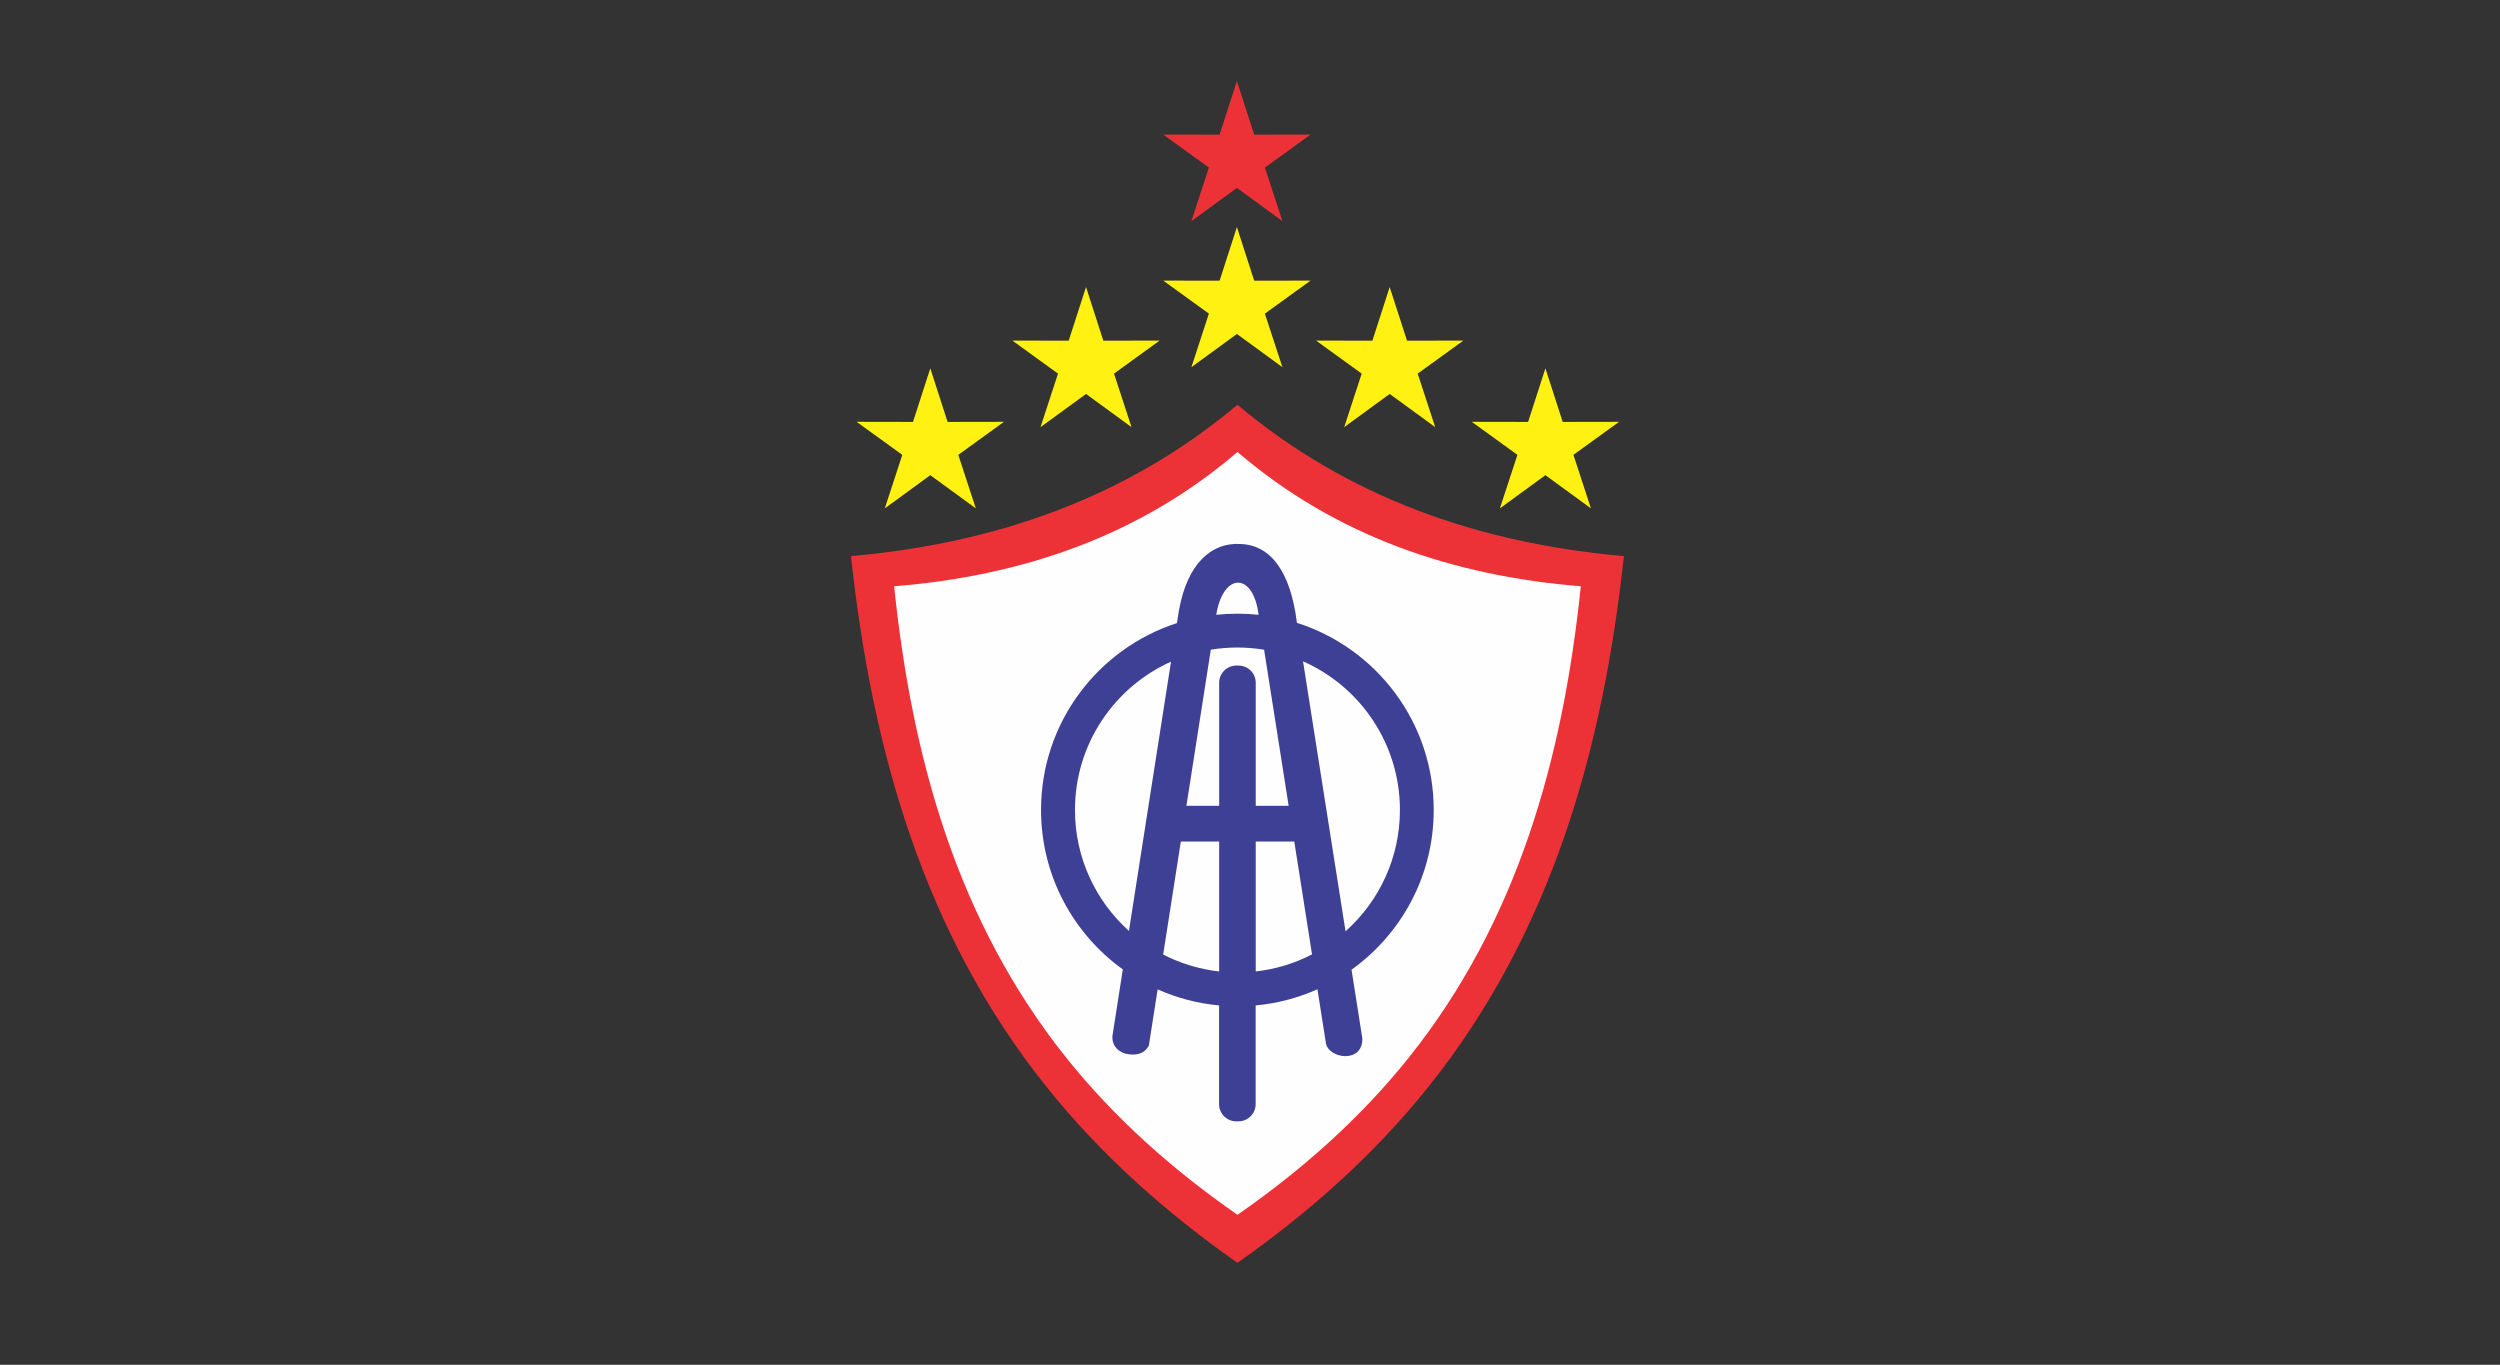 <?xml version="1.0" encoding="UTF-8"?>
<svg id="Layer_1" data-name="Layer 1" xmlns="http://www.w3.org/2000/svg" viewBox="0 0 732.72 400">
  <rect x="0" y="0" width="732.72" height="400" fill="#333333" stroke="none"/>
  <defs>
    <style>
      .cls-1 {
        fill: #fff212;
      }

      .cls-1, .cls-2, .cls-3, .cls-4 {
        fill-rule: evenodd;
        stroke-width: 0px;
      }

      .cls-2 {
        fill: #ed3237;
      }

      .cls-3 {
        fill: #3e4095;
      }

      .cls-4 {
        fill: #fefefe;
      }
    </style>
  </defs>
  <g id="Camada_1">
    <path class="cls-4" d="M467.95,170.22l-13.63-6.51c-40.84-3.6-49.21-4.04-80.86-30.68l-7.4-2.7-6.28-3.68c-31.65,26.64-45.27,34.95-86.11,38.55l-14.37,5.38-3.64-1.64c6.19,57.52,17.37,99.66,54.03,145.5,16.32,20.42,19.37,25.44,40.74,40.41l11.5,5.48,8.13-1.36c21.37-14.98,29.89-24.11,46.21-44.53,36.66-45.85,45.48-86.72,51.67-144.24h0Z"/>
    <path class="cls-2" d="M475.94,162.99c-42.09-3.71-80.72-16.98-113.26-44.36-32.54,27.38-71.17,40.65-113.26,44.36,6.07,56.39,21.19,110.39,57.2,155.43,16.04,20.06,35.09,36.99,56.06,51.69,20.97-14.7,40.02-31.63,56.06-51.69,36.01-45.04,51.13-99.04,57.2-155.43h0ZM362.68,356.05c18.81-13.07,35.88-28.16,50.22-46.08,31.98-40,45.21-88.01,50.42-138.14-37.49-3.03-71.86-14.7-100.63-39.36-28.77,24.67-63.14,36.33-100.63,39.36,5.2,50.13,18.44,98.14,50.42,138.14,14.33,17.93,31.41,33.02,50.22,46.08h0Z"/>
    <path class="cls-3" d="M345.62,178.5c2.37-12.97,9.23-19.6,17.92-19.06,8.71.26,14.67,7.83,16.56,22.98l.02.13c23.25,7.39,40.09,29.15,40.09,54.84,0,19.3-9.5,36.38-24.09,46.82l3.17,20.15c.13,7.43-9.87,5.92-10.67,1.42l-2.49-15.84c-5.62,2.51-11.71,4.15-18.11,4.74v28.95c0,2.76-2.26,5.02-5.02,5.02h-.68c-2.76,0-5.02-2.26-5.02-5.02v-28.95c-6.36-.59-12.42-2.21-18.01-4.7l-2.58,16.51c-1.3,2.37-3.5,2.8-5.91,2.51-2.72-.33-4.94-2.28-4.76-5.36l3.05-19.52c-14.52-10.44-23.97-27.49-23.97-46.74,0-25.6,16.72-47.29,39.83-54.76l.65-4.13h0ZM347.72,236.18h9.6v-36.09c0-2.76,2.26-5.02,5.02-5.02h.68c2.76,0,5.02,2.26,5.02,5.02v36.09h9.65l-7.2-45.76c-2.54-.42-5.15-.64-7.81-.64s-5.27.22-7.81.64l-7.15,45.76h0ZM379.34,246.64h-11.3v38.08c5.89-.66,11.46-2.39,16.5-5l-5.2-33.07ZM357.33,246.64h-11.24l-5.18,33.12c5.02,2.58,10.56,4.3,16.41,4.96v-38.08h0ZM381.9,193.82l12.46,79.13c9.78-8.72,15.94-21.42,15.94-35.55,0-19.46-11.67-36.19-28.4-43.58h0ZM368.88,180.19l-.15-.97c-1.71-11.1-9.87-11.51-12.15.28l-.11.69c2.04-.22,4.11-.33,6.21-.33s4.16.11,6.2.33h0ZM330.88,272.84l12.33-78.91c-16.59,7.44-28.15,24.11-28.15,43.47,0,14.08,6.11,26.72,15.82,35.44h0Z"/>
    <polygon class="cls-1" points="272.66 107.95 277.73 123.66 294.24 123.63 280.87 133.31 286 149 272.66 139.27 259.32 149 264.45 133.31 251.07 123.63 267.59 123.66 272.66 107.95"/>
    <polygon class="cls-1" points="318.3 84.13 323.37 99.85 339.88 99.82 326.5 109.5 331.64 125.19 318.3 115.46 304.96 125.19 310.09 109.5 296.71 99.82 313.22 99.85 318.3 84.13"/>
    <polygon class="cls-1" points="452.94 107.95 458.01 123.66 474.53 123.63 461.15 133.31 466.28 149 452.94 139.27 439.6 149 444.74 133.31 431.36 123.63 447.87 123.66 452.94 107.95"/>
    <polygon class="cls-1" points="407.3 84.13 412.38 99.85 428.89 99.82 415.51 109.5 420.64 125.19 407.3 115.46 393.97 125.19 399.1 109.5 385.72 99.82 402.23 99.85 407.3 84.13"/>
    <polygon class="cls-1" points="362.52 66.56 367.59 82.27 384.1 82.24 370.72 91.92 375.86 107.62 362.52 97.88 349.18 107.62 354.31 91.92 340.93 82.24 357.45 82.27 362.52 66.56"/>
    <polygon class="cls-2" points="362.52 23.76 367.59 39.47 384.1 39.44 370.72 49.12 375.86 64.81 362.52 55.08 349.18 64.81 354.31 49.12 340.93 39.44 357.45 39.47 362.52 23.76"/>
  </g>
</svg>